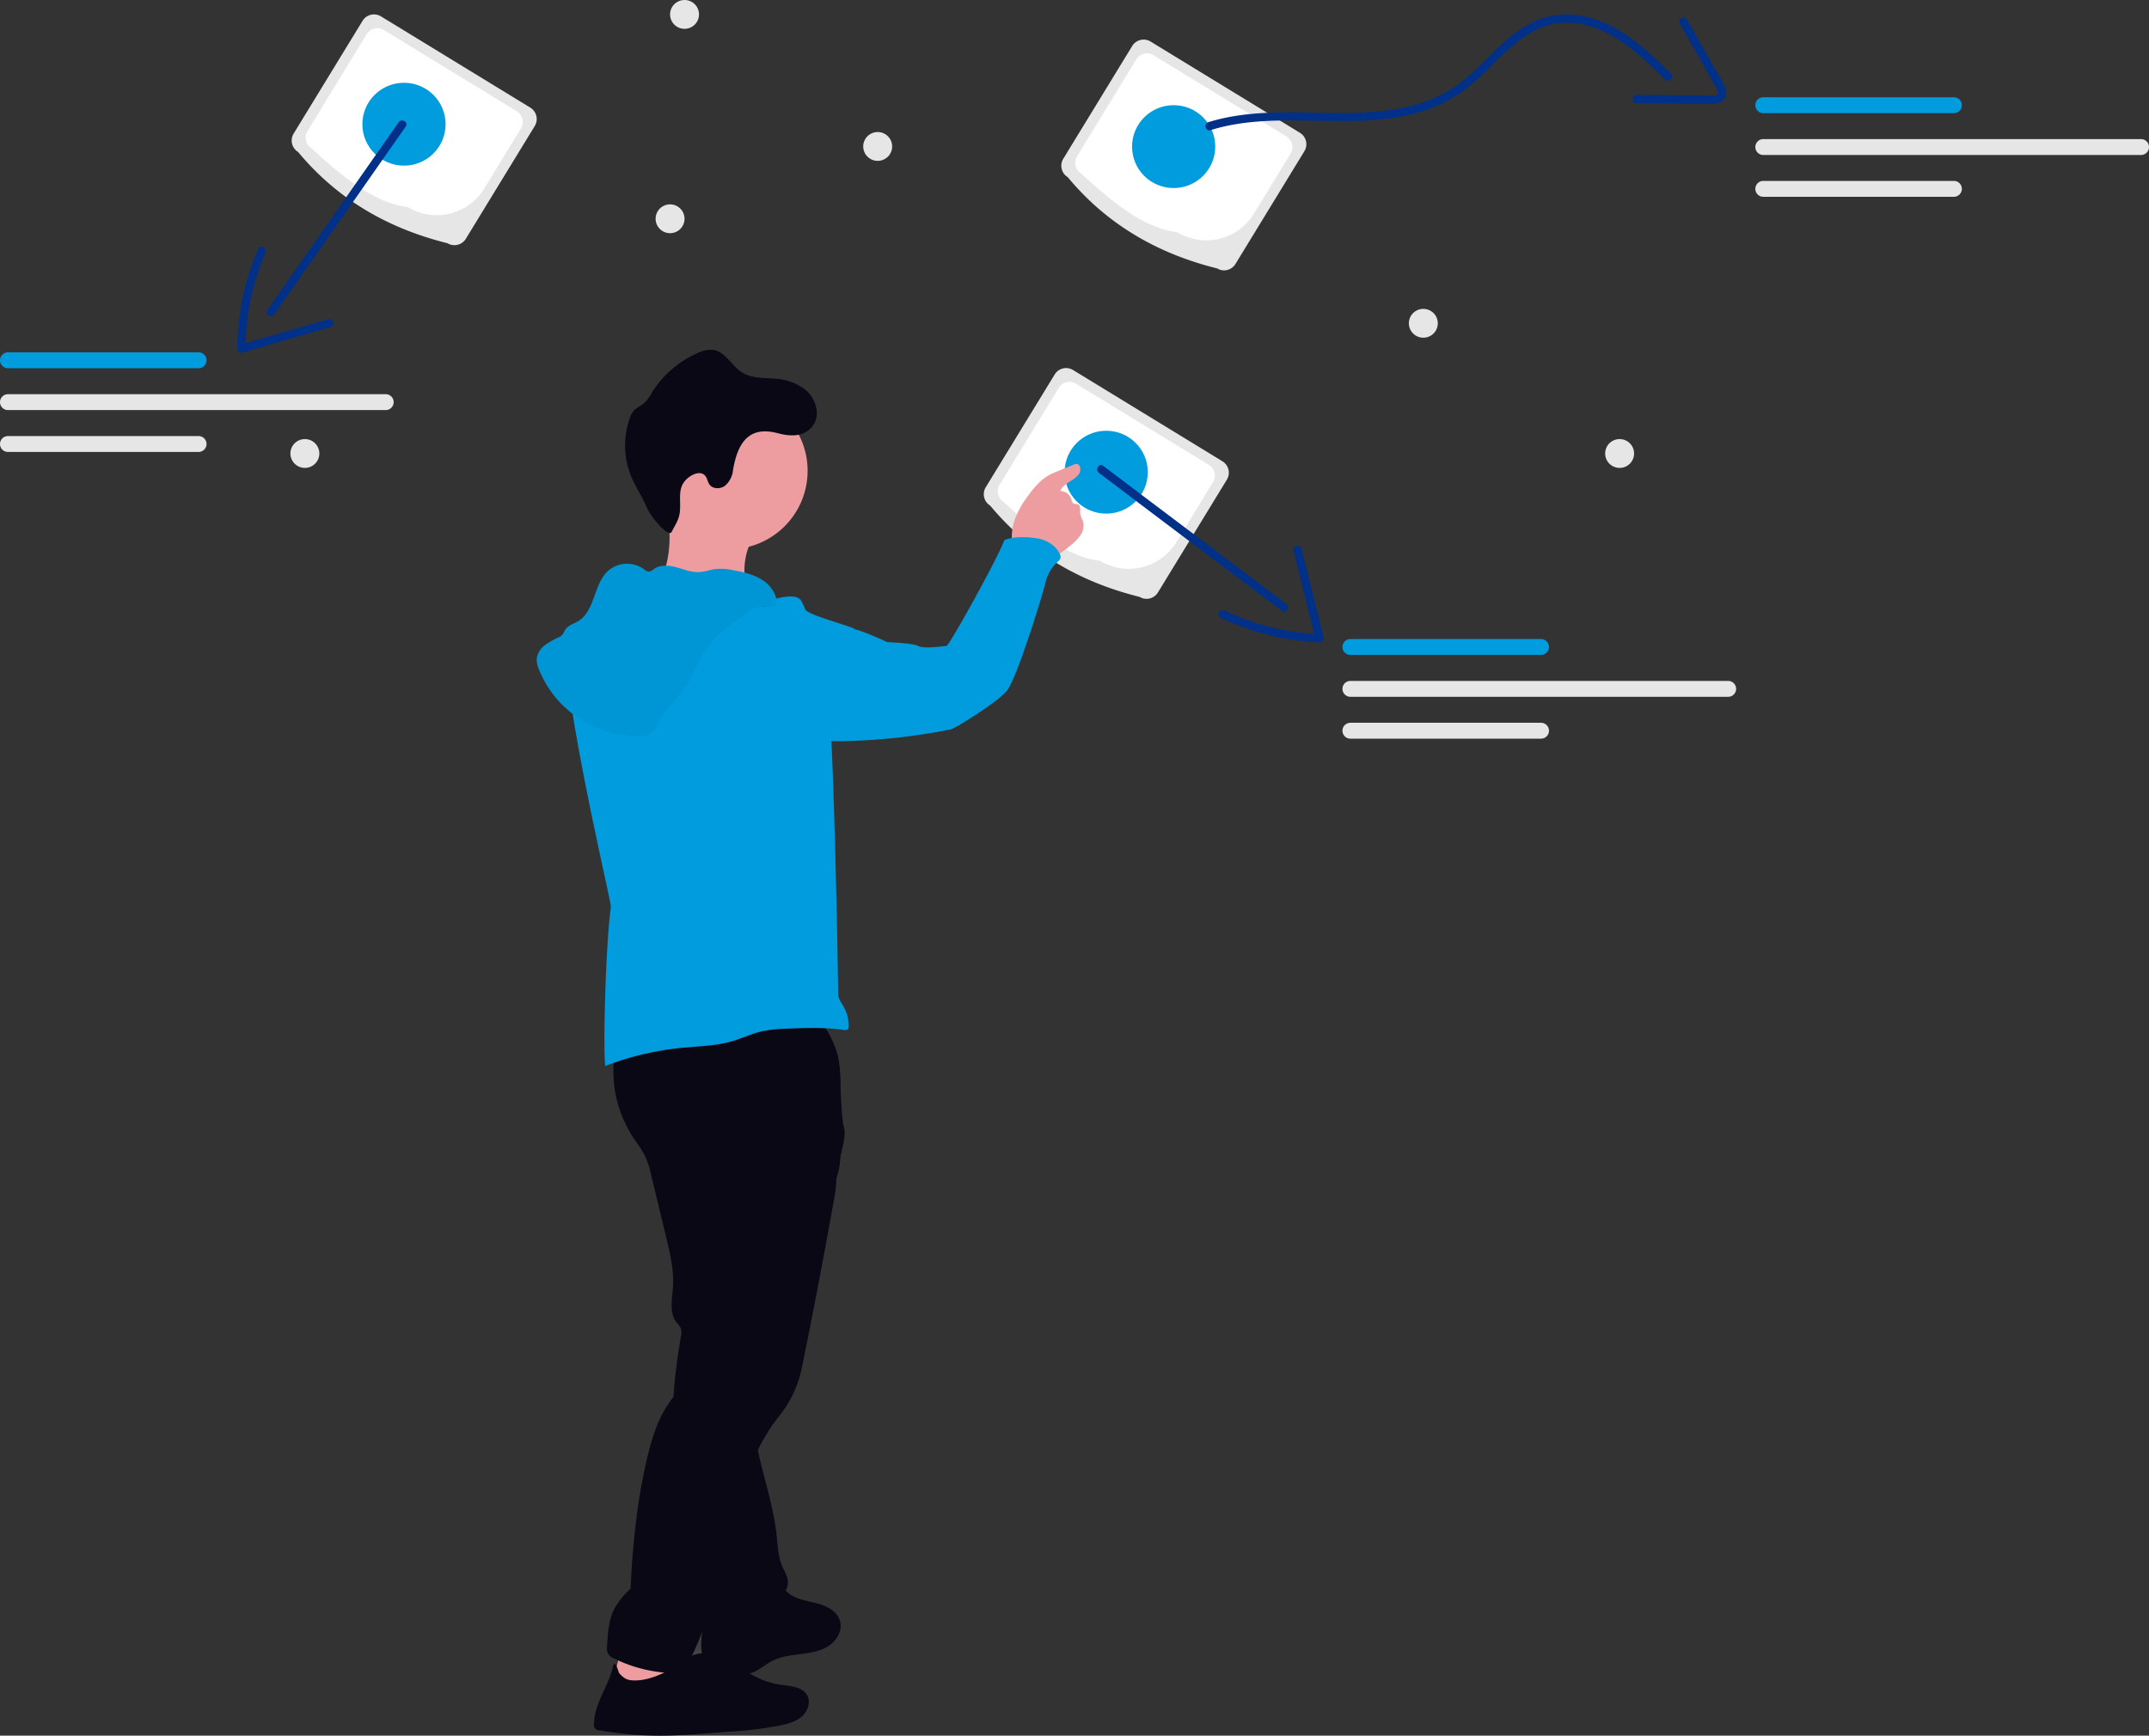 <svg xmlns="http://www.w3.org/2000/svg" xmlns:xlink="http://www.w3.org/1999/xlink" width="799.258" height="645.667" viewBox="0 0 799.258 645.667" role="img" artist="Katerina Limpitsouni" source="https://undraw.co/"><rect x="0" y="0" width="799.258" height="645.667" fill="#333333" stroke="none"/><defs><linearGradient id="a-57" x1="146.593" y1="1" x2="146.593" gradientUnits="objectBoundingBox"><stop offset="0" stop-color="gray" stop-opacity="0.251"/><stop offset="0.535" stop-color="gray" stop-opacity="0.122"/><stop offset="1" stop-color="gray" stop-opacity="0.102"/></linearGradient></defs><g transform="translate(-358.764 -257.99)"><ellipse cx="5.381" cy="5.362" rx="5.381" ry="5.362" transform="translate(955.754 421.33)" fill="#e6e6e6"/><ellipse cx="5.381" cy="5.362" rx="5.381" ry="5.362" transform="translate(466.772 421.33)" fill="#e6e6e6"/><ellipse cx="5.381" cy="5.362" rx="5.381" ry="5.362" transform="translate(882.749 372.893)" fill="#e6e6e6"/><ellipse cx="5.381" cy="5.362" rx="5.381" ry="5.362" transform="translate(602.595 334.012)" fill="#e6e6e6"/><ellipse cx="5.381" cy="5.362" rx="5.381" ry="5.362" transform="translate(679.814 307.109)" fill="#e6e6e6"/><ellipse cx="5.381" cy="5.362" rx="5.381" ry="5.362" transform="translate(607.977 257.99)" fill="#e6e6e6"/><g transform="translate(753.489 263.352)"><path d="M599.841,321.939c-21.962-5.467-40.817-16.212-55.557-33.951a4.976,4.976,0,0,1-1.65-6.833l25.64-41.958a4.976,4.976,0,0,1,6.833-1.649L630.665,271.5a4.976,4.976,0,0,1,1.649,6.833l-25.64,41.958A4.976,4.976,0,0,1,599.841,321.939Z" transform="translate(-541.907 -227.452)" fill="#e6e6e6"/><path d="M584.891,308.331c-11.563-1.262-23.581-10.5-35.717-21.827a4.66,4.66,0,0,1-1.545-6.4l22.036-36.059a4.661,4.661,0,0,1,6.4-1.545L625.5,272.712a4.66,4.66,0,0,1,1.545,6.4L613.4,301.45A20.759,20.759,0,0,1,584.891,308.331Z" transform="translate(-541.77 -227.316)" fill="#fff"/><ellipse cx="15.471" cy="15.415" rx="15.471" ry="15.415" transform="translate(26.305 33.765)" fill="#009cde"/><path d="M596,270.751c25.094-7.8,51.959.635,77.191-6.563a52.324,52.324,0,0,0,16.217-7.616,100.766,100.766,0,0,0,11.8-10.5c7.59-7.507,15.833-15.39,27.237-15.3,15.017.115,26.547,11.269,36.556,21.119,1.415,1.392,3.6-.785,2.179-2.179-9.2-9.051-19.135-18.6-32.226-21.3a29.739,29.739,0,0,0-17.58,1.46,45.9,45.9,0,0,0-13.064,8.933c-4.031,3.7-7.75,7.723-11.836,11.362a49.271,49.271,0,0,1-14.519,9.164c-11.567,4.606-24.255,5.162-36.558,5.028-15.444-.168-31.256-1.22-46.218,3.429-1.888.587-1.082,3.562.819,2.971Z" transform="translate(-540.492 -227.699)" fill="#003087"/><path d="M766.315,231.088l7.714,13.6,3.733,6.58c.663,1.169,1.345,2.33,1.991,3.509.4.724,1.263,2.031.436,2.717a4.019,4.019,0,0,1-2.345.366c-1.36,0-2.72-.028-4.08-.041l-7.65-.078-15.81-.16a1.542,1.542,0,0,0,0,3.081c9.178.093,18.362.287,27.541.279a6.586,6.586,0,0,0,4.5-1.232,4.285,4.285,0,0,0,.817-4.939,46.936,46.936,0,0,0-3.115-5.715l-3.359-5.922-7.714-13.6a1.542,1.542,0,0,0-2.661,1.555Z" transform="translate(-536.299 -227.669)" fill="#003087"/><path d="M867.072,263.625h-70.9a2.954,2.954,0,0,1,0-5.909h70.9a2.954,2.954,0,1,1,0,5.909Z" transform="translate(-535.095 -226.885)" fill="#009cde"/><path d="M867.072,309.953h-70.9a2.954,2.954,0,0,1,0-5.909h70.9a2.954,2.954,0,1,1,0,5.909Z" transform="translate(-535.095 -242.107)" fill="#e6e6e6"/><path d="M936.674,286.789H796.17a2.954,2.954,0,0,1,0-5.909h140.5a2.954,2.954,0,0,1,0,5.909Z" transform="translate(-535.095 -234.496)" fill="#e6e6e6"/></g><g transform="translate(724.656 394.914)"><path d="M689.841,386.939c-21.962-5.467-40.817-16.212-55.557-33.951a4.976,4.976,0,0,1-1.649-6.833l25.64-41.958a4.976,4.976,0,0,1,6.833-1.649L720.665,336.5a4.976,4.976,0,0,1,1.649,6.833l-25.64,41.958A4.976,4.976,0,0,1,689.841,386.939Z" transform="translate(-631.907 -301.82)" fill="#e6e6e6"/><path d="M674.891,373.331c-11.563-1.262-23.581-10.5-35.717-21.827a4.66,4.66,0,0,1-1.545-6.4l22.036-36.059a4.661,4.661,0,0,1,6.4-1.545L715.5,337.712a4.661,4.661,0,0,1,1.545,6.4L703.4,366.45a20.759,20.759,0,0,1-28.506,6.881Z" transform="translate(-631.77 -301.685)" fill="#fff"/><ellipse cx="15.471" cy="15.415" rx="15.471" ry="15.415" transform="translate(30.054 23.315)" fill="#009cde"/><path d="M835.636,405.873h-70.9a2.954,2.954,0,0,1,0-5.909h70.9a2.954,2.954,0,0,1,0,5.909Z" transform="translate(-628.387 -299.16)" fill="#009cde"/><path d="M835.636,452.2h-70.9a2.954,2.954,0,0,1,0-5.909h70.9a2.954,2.954,0,0,1,0,5.909Z" transform="translate(-628.387 -314.338)" fill="#e6e6e6"/><path d="M905.238,429.037h-140.5a2.954,2.954,0,0,1,0-5.909h140.5a2.954,2.954,0,1,1,0,5.909Z" transform="translate(-628.387 -306.749)" fill="#e6e6e6"/><path d="M673.62,339.89l53.014,40,15.089,11.384c1.583,1.194,3.12-1.48,1.555-2.661l-53.014-40-15.089-11.384c-1.583-1.194-3.12,1.48-1.555,2.661Z" transform="translate(-630.794 -300.869)" fill="#003087"/><path d="M717.545,392.919a94.531,94.531,0,0,0,36.945,9.221,1.556,1.556,0,0,0,1.486-1.95l-8.21-32.953c-.479-1.923-3.452-1.108-2.971.819L753,401.008l1.486-1.95a90.706,90.706,0,0,1-35.389-8.8c-1.78-.853-3.344,1.8-1.555,2.661Z" transform="translate(-629.607 -300.077)" fill="#003087"/></g><g transform="translate(358.764 263.352)"><path d="M618.841,412.939c-21.962-5.467-40.817-16.212-55.557-33.951a4.976,4.976,0,0,1-1.65-6.833l25.64-41.958a4.976,4.976,0,0,1,6.833-1.649L649.665,362.5a4.976,4.976,0,0,1,1.649,6.833l-25.64,41.958a4.976,4.976,0,0,1-6.833,1.649Z" transform="translate(-452.424 -327.82)" fill="#e6e6e6"/><path d="M603.891,399.331c-11.563-1.262-23.581-10.5-35.717-21.827a4.66,4.66,0,0,1-1.545-6.4l22.036-36.059a4.661,4.661,0,0,1,6.4-1.545L644.5,363.712a4.661,4.661,0,0,1,1.545,6.4L632.4,392.45a20.759,20.759,0,0,1-28.506,6.881Z" transform="translate(-452.288 -327.685)" fill="#fff"/><ellipse cx="15.471" cy="15.415" rx="15.471" ry="15.415" transform="translate(134.779 25.427)" fill="#009cde"/><path d="M529.143,456.116h-70.9a2.954,2.954,0,0,1,0-5.909h70.9a2.954,2.954,0,0,1,0,5.909Z" transform="translate(-455.287 -324.503)" fill="#009cde"/><path d="M529.143,502.444h-70.9a2.954,2.954,0,0,1,0-5.909h70.9a2.954,2.954,0,0,1,0,5.909Z" transform="translate(-455.287 -339.681)" fill="#e6e6e6"/><path d="M598.745,479.28h-140.5a2.954,2.954,0,0,1,0-5.908h140.5a2.954,2.954,0,0,1,0,5.909Z" transform="translate(-455.287 -332.092)" fill="#e6e6e6"/><path d="M600.922,366.912l-38.094,54.48-10.737,15.355c-1.139,1.629,1.531,3.17,2.661,1.555l38.094-54.48,10.737-15.355C604.721,366.839,602.051,365.3,600.922,366.912Z" transform="translate(-452.671 -326.779)" fill="#003087"/><path d="M549.02,412.716a93.626,93.626,0,0,0-7.815,37.141,1.556,1.556,0,0,0,1.95,1.486l32.723-9.479a1.542,1.542,0,0,0-.819-2.971l-32.723,9.479,1.95,1.486a89.858,89.858,0,0,1,7.394-35.586c.783-1.8-1.871-3.371-2.661-1.555Z" transform="translate(-452.958 -325.541)" fill="#003087"/></g><g transform="translate(558.38 383.616)"><path d="M276.4,798.223a.476.476,0,0,0-.1.051c1.222-2.64,2.362-5.31,3.4-8.022.123-.318.236-.647.359-.965-.01.082-.01.164-.021.257-.031.514-.072,1.027-.113,1.551-.062.811-.113,1.633-.123,2.455-.01.257-.01.5-.01.76a15.027,15.027,0,0,0,.308,2.979h-.041c-.257.021-.493.031-.74.072a10.05,10.05,0,0,0-2.8.8.608.608,0,0,0-.113.062Z" transform="translate(-218.59 -307.995)" fill="url(#a-57)"/><path d="M296.28,405.907c.11,4.289,1.563,8.444,1.791,12.725-12.631.628-25.09-5.5-37.6-3.621,3.5-2.262,5.365-6.339,6.465-10.353a42.935,42.935,0,0,0,1.233-15.907,7.007,7.007,0,0,0-.157-.88c-.464-2.1-1.665-5.067-1.343-6.716.424-2.184,2.482-1.752,4.336-1.626a162.429,162.429,0,0,1,16.857,2.176c1.453.251,15.608,3.786,15.82,3.417a66.618,66.618,0,0,0-6.127,12.623A24.609,24.609,0,0,0,296.28,405.907Z" transform="translate(-219.019 -319.104)" fill="#ed9da0"/><path d="M417.625,393.008a18.464,18.464,0,0,1-3.857,3.888c-.958.785-1.94,1.587-2.969,2.309a12.733,12.733,0,0,1-6.315,2.569c-3.009.2-9.395-1.563-11.264-4.14a7.468,7.468,0,0,1-1.076-4.313,19.84,19.84,0,0,1,1.037-6.033,33.623,33.623,0,0,1,4.87-8.813c2.176-3.024,4.6-6,7.832-7.832a30.384,30.384,0,0,1,3.331-1.532c1.964-.8,3.92-1.61,5.884-2.412a2.841,2.841,0,0,1,1.068-.283c1.579.016,1.87,2.427.974,3.731-1.791,2.624-5.821,3.354-6.952,6.331a4.513,4.513,0,0,1,4.195,3.252,2.3,2.3,0,0,0,.566,1.312c.518.416,1.328.181,1.917.495,1.045.558.589,2.113.7,3.291a15.4,15.4,0,0,0,1.076,2.961,6.292,6.292,0,0,1-1.013,5.216Z" transform="translate(-215.45 -319.456)" fill="#ed9da0"/><path d="M247.432,811.5c.972-.972,2.561-.806,3.919-.592a145.366,145.366,0,0,0,22.032,1.782c.924-4.511-1.758-8.9-2.622-13.418a12.1,12.1,0,0,0-.873-3.393c-1.039-1.994-3.383-2.906-5.583-3.37-3.97-.837-10.177-2.315-12.394,1.7C249.251,799.029,248.4,806.143,247.432,811.5Z" transform="translate(-219.372 -307.934)" fill="#ed9da0"/><path d="M327.282,794.955c-2.993,2.042-6.708,2.679-10.306,3.142s-7.305.809-10.565,2.412c-2.812,1.39-5.184,3.668-8.162,4.666a17,17,0,0,1-8.476.134c-3.346-.628-6.913-1.846-8.719-4.737-1.61-2.569-1.438-5.829-1.218-8.853q.389-5.125.762-10.267a4.889,4.889,0,0,1,.636-2.482c2.419-3.527,8.3,1.477,11.453,1.469,4.988-.008,10.345-2.71,13.943-6.017a4.233,4.233,0,0,1,1.084-.817c1.422-.636,2.844.542,4.108,1.571.141.118.283.236.424.346,2.914,2.309,6.826,2.781,10.424,3.716s7.462,2.82,8.578,6.371a5.419,5.419,0,0,1,.173.683C332.073,789.559,330.086,793.039,327.282,794.955Z" transform="translate(-218.498 -308.425)" fill="#090814"/><path d="M248.788,577.971a44.97,44.97,0,0,0,6.163,33.181c1.714,2.655,3.721,5.147,5.01,8.033a36.507,36.507,0,0,1,1.955,6.366l5.552,22.98c1.5,6.2,3.008,12.527,2.558,18.894-.314,4.436-1.432,9.424,1.3,12.931a9.528,9.528,0,0,1,1.652,2.266,5.736,5.736,0,0,1,.027,2.986c-2.809,16.684-4.892,34.126,0.182,50.266,4.6,14.629,4.861,30.838,8.771,45.666.484,1.836,1.038,3.772,2.429,5.064a7.962,7.962,0,0,0,3.641,1.73c5.762,1.371,11.847-.235,17.22-2.725,3.777-1.75,7.842-4.819,7.519-8.969-.154-1.974-1.307-3.7-2.089-5.523-1.535-3.567-1.658-7.552-2.073-11.414-1.04-9.7-4.029-19.058-6.289-28.545s-3.794-19.4-1.883-28.962a253.354,253.354,0,0,1,18.633-57.32,6.914,6.914,0,0,1,1.707-2.567,17.64,17.64,0,0,0,2.416-1.649,7.288,7.288,0,0,0,1.105-3.005c.84-3.027,3.337-5.26,5.01-7.918,4.225-6.712,2.886-15.316,2.73-23.246-.152-7.711.958-15.494-.306-23.1s-5.623-15.386-12.958-17.77c-3.634-1.181-7.562-.913-11.364-.537C287.265,567.075,267.692,570.734,248.788,577.971Z" transform="translate(-219.36 -314.081)" fill="#090814"/><path d="M330.894,626.237a48.166,48.166,0,0,1-1.013,8.916q-5.326,29.869-11.351,59.613c-.353,1.72-.7,3.441-1.163,5.129a41.6,41.6,0,0,1-7.69,15.129c-16.74,20.863-18.185,51.161-27.266,76.321-.613,1.7-1.225,3.409-1.877,5.09a127.133,127.133,0,0,1-5.6,12.5,3.573,3.573,0,0,1-1.155,1.492,3.425,3.425,0,0,1-1.822.354,53.2,53.2,0,0,1-23.589-5.365,4.885,4.885,0,0,1-2.506-2.082,5.034,5.034,0,0,1-.267-2.4c.251-4.988.558-10.157,2.938-14.54a31.025,31.025,0,0,1,5.813-7.046c.707-15.655,2.255-31.342,5.7-46.628,1.767-7.816,3.951-15.718,8.491-22.324,3.346-4.878,8.146-9.693,7.557-15.577-.259-2.584-1.343-5.8.762-7.321.919-.668,2.278-.754,2.9-1.7a3.233,3.233,0,0,0,.409-1.461,36.074,36.074,0,0,0-.746-12.074,63.681,63.681,0,0,1-1.8-7.871c-.267-2.687.189-5.593,1.98-7.6.11-5.373-.039-10.95.071-16.315a30.257,30.257,0,0,0-.754-9.112c-.408-1.406-1.029-2.749-1.343-4.187-1.123-5.161,1.681-11.343-1.657-15.435-1.39-1.7-3.535-2.545-5.357-3.771-3.637-2.427-6.025-6.4-7.353-10.573a58.353,58.353,0,0,1-2.082-12.945,13.324,13.324,0,0,1-.031-2.8,5.124,5.124,0,0,1,.377-1.4c1.037-2.333,3.826-3.236,6.308-3.833a204.263,204.263,0,0,1,48.168-5.632c6-4.085,9.379-2.624,11.924,1.7a44.734,44.734,0,0,1,3.393,8.287c1.163,3.511,1.233,23.165,2.364,26.692C335.088,612.059,330.839,621.422,330.894,626.237Z" transform="translate(-219.423 -313.982)" fill="#090814"/><circle cx="29.169" cy="29.169" r="29.169" transform="translate(42.415 20.353)" fill="#ed9da0"/><path d="M308.37,415.624c-1.272,1.471-2.978,3.093-4.864,2.619a6.646,6.646,0,0,1-1.893-1.013c-3.363-2.167-7.49-2.676-11.446-3.272a168.878,168.878,0,0,1-23.571-5.3,24.042,24.042,0,0,0-6.972-1.418c-4.944.026-9.325,3.312-12.424,7.165s-5.293,8.361-8.333,12.26c-2.166,2.778-4.746,5.226-6.768,8.109-5.107,7.28,15.579,93.857,15.3,95.316-1.937,13.776-2.955,52.124-2.1,59.19a108.265,108.265,0,0,1,28.424-6.753c6.268-.615,12.654-.692,18.7-2.452,3.777-1.1,7.359-2.839,11.193-3.715a51.6,51.6,0,0,1,9.438-.964c6.99-.282,14.029-.561,20.948.469.56.083,1.243.128,1.578-.328a1.476,1.476,0,0,0,.21-.825A13.948,13.948,0,0,0,334,567.288c-.882-1.557-2.108-3.08-2.074-4.868.064-.834-1.739-109.843-4.327-114.491-3.012-5.409-6.066-10.93-7.282-17-.8-4.018-.777-8.156-1.353-12.214a5.334,5.334,0,0,0-1.031-2.852c-.988-1.12-2.66-1.28-4.152-1.233a18.379,18.379,0,0,0-5.411,1Z" transform="translate(-219.81 -318.35)" fill="#009cde"/><path d="M316.02,461.57c1.775,2.214,3.626,4.49,6.144,5.8,2.9,1.5,6.311,1.538,9.575,1.469a228.8,228.8,0,0,0,40.012-4.4c1.5-.259,17.6-10.257,20.9-14.462,3.926-5.078,13.8-37.669,14.148-39.526a15.121,15.121,0,0,1,4.629-8.326,3.036,3.036,0,0,0,1.1-1.463,2.358,2.358,0,0,0-.262-1.426c-1.343-2.992-4.414-4.921-7.6-5.7a32.614,32.614,0,0,0-9.791-.389,22.877,22.877,0,0,0-3.207.852c-2.588,7.011-20.619,39.474-21.562,39.425-2.578.159-8.144,1.1-10.48,0-2.654-1.244-11.355-1.294-11.819-1.548-1.052-.613-10.512-4.711-11.745-4.579.777-.692-17.137-5.2-18.372-7.35-.438-.762-.523-1.8-1.268-2.263a2.447,2.447,0,0,0-1.627-.189,15.908,15.908,0,0,0-4.922,1.494c-2.526,9.88-1.2,20.14.724,30.155a26.6,26.6,0,0,0,5.422,12.43Z" transform="translate(-217.718 -318.737)" fill="#009cde"/><path d="M303.748,408.43c-3.129-1.948-6.813-2.774-10.439-3.436a22,22,0,0,0-6.642-.478c-2.053.256-4.024,1.049-6.09,1.164-2.9.162-5.68-1.015-8.482-1.781s-6.037-1.06-8.4.635a3.626,3.626,0,0,1-1.827.971,3.2,3.2,0,0,1-1.889-.926,10.762,10.762,0,0,0-13.413.707c-5.348,5.015-4.743,14.813-11.011,18.617-1.728,1.048-3.936,1.6-4.945,3.354a12.387,12.387,0,0,1-.853,1.613,4.369,4.369,0,0,1-1.507,1.074,29.279,29.279,0,0,0-5.166,2.97,7.388,7.388,0,0,0-2.973,4.984,9.391,9.391,0,0,0,.913,4.192A39.332,39.332,0,0,0,259.25,466.53a6.05,6.05,0,0,0,4-1.25,7.556,7.556,0,0,0,1.4-2.312c2.946-6.178,8.481-10.739,11.995-16.613,2.094-3.5,3.439-7.416,5.619-10.864,3.305-5.227,8.331-9.088,13.251-12.835,2.774-2.113,5.863-4.33,9.348-4.182,3.106.132,5.366.3,4.227-3.511a12.2,12.2,0,0,0-5.349-6.533Z" transform="translate(-220.113 -318.477)" fill="#009cde"/><path d="M303.748,408.43c-3.129-1.948-6.813-2.774-10.439-3.436a22,22,0,0,0-6.642-.478c-2.053.256-4.024,1.049-6.09,1.164-2.9.162-5.68-1.015-8.482-1.781s-6.037-1.06-8.4.635a3.626,3.626,0,0,1-1.827.971,3.2,3.2,0,0,1-1.889-.926,10.762,10.762,0,0,0-13.413.707c-5.348,5.015-4.743,14.813-11.011,18.617-1.728,1.048-3.936,1.6-4.945,3.354a12.387,12.387,0,0,1-.853,1.613,4.369,4.369,0,0,1-1.507,1.074,29.279,29.279,0,0,0-5.166,2.97,7.388,7.388,0,0,0-2.973,4.984,9.391,9.391,0,0,0,.913,4.192A39.332,39.332,0,0,0,259.25,466.53a6.05,6.05,0,0,0,4-1.25,7.556,7.556,0,0,0,1.4-2.312c2.946-6.178,8.481-10.739,11.995-16.613,2.094-3.5,3.439-7.416,5.619-10.864,3.305-5.227,8.331-9.088,13.251-12.835,2.774-2.113,5.863-4.33,9.348-4.182,3.106.132,5.366.3,4.227-3.511a12.2,12.2,0,0,0-5.349-6.533Z" transform="translate(-220.113 -318.477)" opacity="0.05"/><path d="M318.367,820.5c-2.113,1.972-5.019,2.836-7.839,3.448a141.3,141.3,0,0,1-19.512,2.411c-2.121.157-4.25.322-6.371.487-6.221.471-12.451.951-18.7.974a128.932,128.932,0,0,1-22.992-1.987,1.951,1.951,0,0,1-2.1-2.333c.135-7.771,5.327-13.807,7.072-21.381.723-3.111,2.056,2.167,2.307,2.457,1.547,1.76,2.718,2.569,5.067,2.694,6.418.354,13.605-3.551,18.7-7.023a23.935,23.935,0,0,1,3.464-2.144,10.193,10.193,0,0,1,2.8-.8,16.932,16.932,0,0,1,9.544,1.932c3.833,1.9,7.2,4.635,10.989,6.591a30.891,30.891,0,0,0,9.85,3.119c3.472.479,7.62.707,9.4,3.715a.029.029,0,0,1,.008.024C321.533,815.173,320.472,818.535,318.367,820.5Z" transform="translate(-219.552 -307.78)" fill="#090814"/><path d="M257.6,372.856a5.39,5.39,0,0,0,2.015.75A6.5,6.5,0,0,0,265,372.8Z" transform="translate(-219.097 -319.283)" opacity="0.1"/><path d="M69.578,19.409a19.973,19.973,0,0,0-10.945-5.743c-4.058-.873-8.51-1.144-11.757-3.689-3.69-2.939-5.313-8.523-9.839-9.765a10.786,10.786,0,0,0-5.891.467A38.124,38.124,0,0,0,12.7,12.977,15.793,15.793,0,0,1,8.456,17.22a30.716,30.716,0,0,0-2.927,1.427,7.968,7.968,0,0,0-2.386,3.111A30.24,30.24,0,0,0,1.027,43c1.131,4.194,3.173,8.08,4.378,12.3s6.779,12.243,8.083,10.25S16.465,61.7,17.178,59.4c1.392-4.524.135-9.076,3.674-12.218,2.189-1.943,6.149-3.247,7.637-.738.59.972.553,2.2,1.058,3.21,1,1.968,3.874,2.361,5.78,1.23a8.867,8.867,0,0,0,3.616-5.362c2.865-9.691,7.748-15.791,18.115-11.646,3.862,1.55,8.412,2.595,12.126-.061C74.079,30.317,73.083,23.393,69.578,19.409Z" transform="translate(28.806 8.84) rotate(-7)" fill="#090814"/></g></g></svg>




